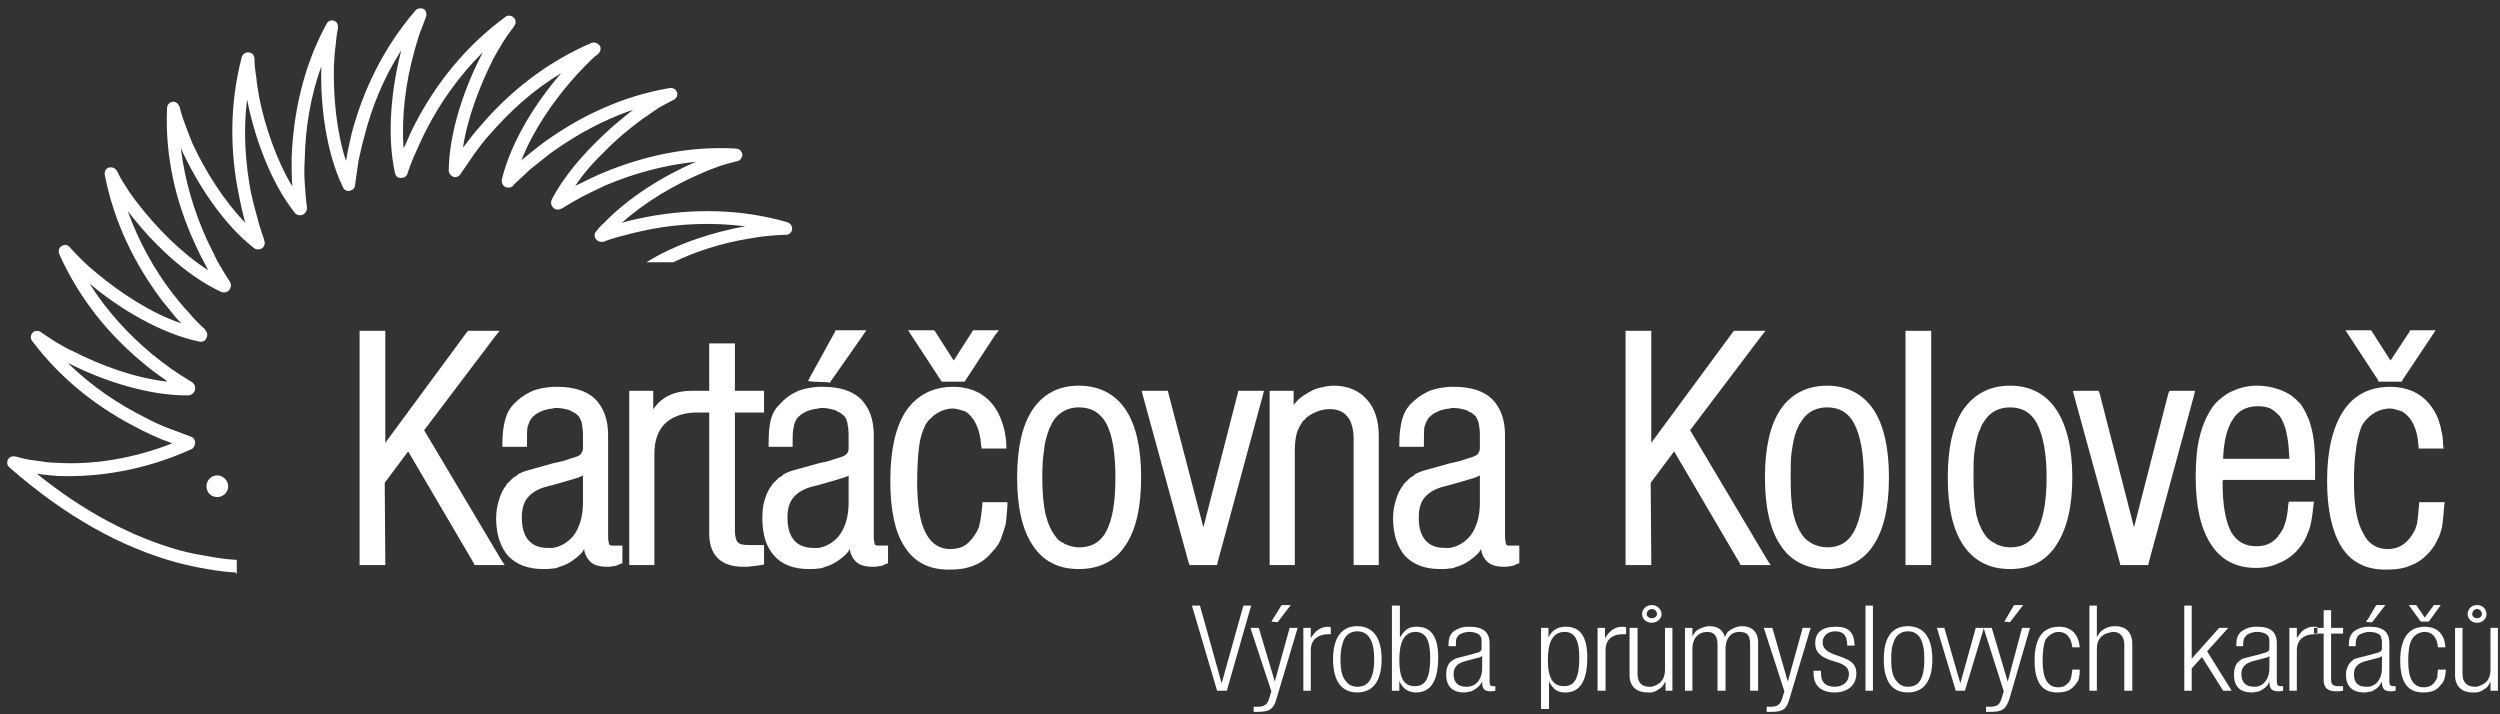<?xml version="1.0" encoding="UTF-8" standalone="no"?>
<svg
   xmlns:dc="http://purl.org/dc/elements/1.1/"
   xmlns:cc="http://creativecommons.org/ns#"
   xmlns:rdf="http://www.w3.org/1999/02/22-rdf-syntax-ns#"
   xmlns:svg="http://www.w3.org/2000/svg"
   xmlns="http://www.w3.org/2000/svg"
   viewBox="0 0 420 120"
   height="120"
   width="420"
   xml:space="preserve"
   id="svg2"
   version="1.1"><rect x="0" y="0" width="420" height="120" fill="#333333" stroke="none"/><defs
     id="defs6"><clipPath
       id="clipPath18"
       clipPathUnits="userSpaceOnUse"><path
         id="path16"
         d="M 0,90 H 315 V 0 H 0 Z" /></clipPath></defs><g
     transform="matrix(1.333,0,0,-1.333,0,120)"
     id="g10"><g
       id="g12"><g
         clip-path="url(#clipPath18)"
         id="g14"><g
           transform="translate(76.064,59.56)"
           id="g20"><path
             id="path22"
             style="fill:#ffffff;fill-opacity:1;fill-rule:nonzero;stroke:none"
             d="M 0,0 Z M 0,0 V 2.304 C -0.36,2.016 -0.648,1.656 -0.936,1.296 -1.224,1.008 -1.152,0.504 -0.864,0.216 -0.648,0 -0.288,-0.072 0,0 m 0,11.232 v 2.232 c -2.592,-2.448 -5.04,-5.256 -6.552,-8.208 -0.144,-0.432 0,-0.864 0.36,-1.08 0.288,-0.216 0.648,-0.144 0.864,0 h 0.072 C -4.464,4.68 -3.6,5.184 -2.664,5.688 -1.8,6.12 -0.936,6.552 0,6.984 V 8.712 C -0.144,8.64 -0.36,8.568 -0.504,8.496 -1.512,8.064 -2.448,7.56 -3.384,7.128 L -3.6,6.984 c 1.008,1.512 2.232,2.952 3.6,4.248 m -51.48,-29.88 v 0 c -0.072,-0.36 -0.36,-0.648 -0.792,-0.721 -4.968,-0.071 -10.728,1.801 -15.12,4.033 h -0.072 c 2.952,-2.88 6.264,-5.113 9.72,-6.84 0.936,-0.504 1.872,-0.936 2.808,-1.296 0.936,-0.36 1.944,-0.72 2.88,-1.08 0.288,-0.073 0.504,-0.287 0.576,-0.649 v -0.143 c 0,-0.288 -0.144,-0.648 -0.432,-0.792 -5.832,-2.664 -11.808,-3.6 -16.992,-3.384 -0.864,0.071 -1.728,0.144 -2.52,0.288 6.048,-4.896 12.096,-7.992 17.928,-9.648 1.296,-0.36 2.52,-0.577 3.816,-0.791 1.152,-0.217 2.304,-0.362 3.456,-0.433 v -1.8 l -0.144,0.216 c -1.224,0.071 -2.376,0.216 -3.6,0.433 -1.296,0.214 -2.592,0.504 -3.96,0.863 -6.768,1.872 -13.824,5.687 -20.952,11.952 -0.36,0.288 -0.36,0.792 -0.072,1.151 0.216,0.217 0.504,0.289 0.792,0.217 h 0.072 c 0.792,-0.217 1.584,-0.431 2.448,-0.504 0.936,-0.144 1.8,-0.289 2.808,-0.289 4.392,-0.287 9.504,0.505 14.472,2.449 -0.36,0.144 -0.72,0.288 -1.152,0.432 -1.008,0.432 -2.016,0.863 -2.952,1.367 -5.04,2.521 -9.792,6.121 -13.536,11.089 -0.288,0.36 -0.216,0.864 0.144,1.152 0.288,0.216 0.72,0.144 0.936,0 l 0.072,-0.072 c 0.576,-0.36 1.152,-0.792 1.872,-1.224 0.72,-0.432 1.44,-0.864 2.304,-1.224 3.384,-1.729 7.704,-3.312 11.736,-3.744 -0.144,0.072 -0.288,0.216 -0.36,0.288 -0.864,0.576 -1.728,1.224 -2.592,1.944 -4.392,3.6 -8.208,8.208 -10.728,13.896 -0.144,0.36 0,0.864 0.432,1.008 0.288,0.216 0.72,0.072 0.936,-0.216 0.432,-0.504 0.936,-1.008 1.512,-1.584 0.576,-0.576 1.224,-1.152 1.944,-1.728 2.952,-2.448 6.768,-4.968 10.584,-6.264 -0.072,0.072 -0.144,0.216 -0.288,0.288 -0.72,0.792 -1.368,1.656 -2.088,2.52 -3.384,4.464 -6.12,9.864 -7.272,15.912 -0.072,0.432 0.144,0.864 0.576,0.936 0.432,0.072 0.792,-0.144 0.936,-0.432 0.288,-0.576 0.648,-1.224 1.08,-1.872 0.432,-0.72 0.936,-1.44 1.512,-2.16 2.304,-3.024 5.544,-6.336 8.928,-8.496 -0.072,0.144 -0.144,0.288 -0.216,0.432 -0.504,0.936 -1.008,1.872 -1.44,2.88 -2.376,5.112 -3.816,10.944 -3.528,17.136 0,0.432 0.36,0.792 0.792,0.792 0.36,0 0.648,-0.288 0.792,-0.648 0.144,-0.648 0.36,-1.368 0.648,-2.088 0.288,-0.792 0.576,-1.584 0.936,-2.448 1.584,-3.456 3.96,-7.272 6.768,-10.152 l -0.144,0.288 c -0.288,1.08 -0.504,2.088 -0.72,3.168 -1.152,5.544 -1.224,11.592 0.36,17.568 0.144,0.36 0.576,0.648 1.008,0.504 0.36,-0.072 0.576,-0.432 0.576,-0.792 0,-0.648 0.072,-1.368 0.216,-2.232 0.072,-0.792 0.216,-1.656 0.36,-2.52 0.72,-3.672 2.16,-7.92 4.176,-11.304 v 0.288 c -0.072,1.008 -0.072,2.088 -0.072,3.24 0.216,5.616 1.44,11.52 4.392,16.92 0.216,0.432 0.648,0.576 1.08,0.36 0.288,-0.144 0.432,-0.576 0.36,-0.864 v -0.072 c -0.144,-0.648 -0.216,-1.368 -0.288,-2.16 -0.144,-0.864 -0.144,-1.728 -0.216,-2.592 -0.072,-3.744 0.288,-8.136 1.512,-11.88 l 0.072,0.216 c 0.144,1.08 0.432,2.088 0.648,3.168 1.44,5.472 4.032,10.872 8.064,15.552 0.288,0.288 0.792,0.36 1.152,0.072 0.216,-0.216 0.288,-0.648 0.144,-0.936 -0.216,-0.648 -0.504,-1.296 -0.792,-2.088 -0.216,-0.72 -0.504,-1.584 -0.72,-2.448 -1.008,-3.6 -1.584,-7.992 -1.296,-11.952 l 0.144,0.216 c 0.432,1.008 0.864,2.016 1.368,2.952 2.592,4.968 6.336,9.72 11.376,13.392 0.288,0.216 0.792,0.144 1.08,-0.216 0.216,-0.288 0.216,-0.72 -0.072,-1.008 v -0.072 c -0.432,-0.504 -0.864,-1.152 -1.296,-1.8 -0.432,-0.72 -0.864,-1.44 -1.296,-2.232 -1.656,-3.312 -3.24,-7.344 -3.816,-11.16 l 0.144,0.144 c 0.648,0.864 1.296,1.728 2.016,2.52 3.672,4.32 8.352,8.064 14.04,10.512 0.432,0.144 0.864,-0.072 1.08,-0.432 0.144,-0.36 0,-0.72 -0.216,-0.936 -0.576,-0.432 -1.08,-0.936 -1.656,-1.512 C -2.88,21.6 -3.456,20.952 -4.032,20.304 -6.48,17.496 -8.928,13.896 -10.368,10.224 l 0.144,0.144 c 0.792,0.648 1.656,1.368 2.52,2.016 2.376,1.728 4.896,3.24 7.704,4.464 L 0,15.12 C -2.448,13.968 -4.68,12.6 -6.768,11.088 -7.56,10.44 -8.424,9.792 -9.216,9.144 -9.936,8.496 -10.656,7.776 -11.376,7.128 V 7.056 C -11.592,6.84 -11.88,6.768 -12.24,6.84 c -0.432,0.144 -0.648,0.576 -0.576,1.008 1.152,4.752 4.32,9.792 7.488,13.392 -3.528,-2.088 -6.48,-4.824 -9,-7.704 -0.72,-0.792 -1.368,-1.656 -1.944,-2.448 C -16.848,10.224 -17.424,9.432 -18,8.568 -18.144,8.28 -18.432,8.136 -18.72,8.136 h -0.072 c -0.36,0.072 -0.72,0.432 -0.72,0.864 0.072,4.896 2.016,10.512 4.248,14.76 v 0.072 c -2.88,-2.88 -5.256,-6.192 -6.984,-9.576 -0.504,-0.936 -0.936,-1.944 -1.368,-2.88 -0.432,-0.936 -0.792,-1.872 -1.08,-2.736 V 8.568 c -0.144,-0.288 -0.36,-0.504 -0.648,-0.504 -0.432,-0.144 -0.864,0.144 -0.936,0.576 -1.08,4.824 -0.432,10.8 0.792,15.48 -2.232,-3.456 -3.744,-7.2 -4.68,-10.944 -0.288,-1.008 -0.504,-2.016 -0.72,-3.024 -0.144,-1.008 -0.288,-2.016 -0.432,-3.024 0,-0.288 -0.216,-0.576 -0.504,-0.648 -0.36,-0.216 -0.864,0 -1.008,0.36 -2.16,4.464 -2.88,10.44 -2.736,15.264 -1.368,-3.816 -2.016,-7.776 -2.088,-11.664 -0.072,-1.08 -0.072,-2.088 0,-3.096 0.072,-1.08 0.144,-2.088 0.288,-3.096 0,-0.288 -0.144,-0.576 -0.432,-0.792 -0.36,-0.216 -0.792,-0.144 -1.08,0.144 -3.096,3.888 -5.112,9.576 -6.048,14.328 -0.504,-4.032 -0.216,-8.064 0.504,-11.808 0.216,-1.008 0.504,-2.088 0.792,-3.096 0.216,-0.936 0.576,-1.944 0.864,-2.808 V 0.144 c 0.144,-0.288 0.072,-0.576 -0.144,-0.864 -0.288,-0.288 -0.792,-0.36 -1.152,-0.072 -3.888,3.024 -7.2,8.136 -9.216,12.6 0.504,-4.104 1.656,-7.92 3.24,-11.448 0.432,-0.936 0.936,-1.872 1.368,-2.808 0.504,-0.864 1.008,-1.728 1.584,-2.592 0.144,-0.288 0.216,-0.576 0,-0.864 v -0.072 c -0.216,-0.36 -0.648,-0.504 -1.08,-0.36 -4.536,2.088 -8.856,6.336 -11.808,10.224 1.368,-3.816 3.312,-7.344 5.688,-10.44 0.648,-0.792 1.296,-1.656 2.016,-2.376 0.648,-0.792 1.368,-1.512 2.088,-2.16 v -0.072 c 0.216,-0.216 0.288,-0.504 0.216,-0.792 l -0.072,-0.144 c -0.072,-0.36 -0.504,-0.576 -0.864,-0.504 -4.896,1.008 -10.152,4.176 -13.896,7.344 2.232,-3.528 4.968,-6.48 7.92,-8.928 0.792,-0.648 1.656,-1.296 2.448,-1.872 0.864,-0.576 1.728,-1.152 2.592,-1.656 0.216,-0.144 0.432,-0.504 0.36,-0.791 v -0.073 z M 0,0 Z M 0,8.712 V 6.984 L 0.144,7.056 C 3.672,8.568 7.56,9.648 11.664,10.08 7.632,8.352 3.168,5.616 0,2.304 V 0 c 0.936,0.36 1.944,0.648 2.88,0.864 1.008,0.288 2.088,0.504 3.096,0.72 3.816,0.72 7.848,0.864 11.88,0.36 C 13.824,1.224 9.072,-0.288 5.4,-2.592 h 3.384 c 2.952,1.44 6.336,2.448 9.36,2.952 0.864,0.144 1.656,0.288 2.52,0.36 0.792,0.072 1.512,0.144 2.16,0.144 h 0.144 c 0.36,0 0.648,0.216 0.792,0.576 0.072,0.432 -0.144,0.864 -0.576,1.008 C 17.28,4.176 11.232,4.176 5.688,3.168 4.608,2.952 3.528,2.736 2.52,2.448 L 2.304,2.376 C 5.256,5.04 9,7.2 12.384,8.64 13.176,9 13.968,9.288 14.76,9.576 c 0.72,0.216 1.44,0.432 2.088,0.576 0.36,0.072 0.576,0.36 0.648,0.72 0,0.504 -0.36,0.864 -0.792,0.864 C 10.728,12.096 5.04,10.8 0,8.712 m 0,8.136 C 2.592,18 5.4,18.864 8.352,19.368 8.784,19.44 9.216,19.152 9.288,18.72 9.36,18.36 9.144,18 8.784,17.856 8.208,17.568 7.56,17.208 6.912,16.848 6.192,16.344 5.544,15.912 4.824,15.408 3.168,14.184 1.512,12.816 0,11.232 v 2.232 c 1.224,1.152 2.52,2.232 3.744,3.168 C 2.448,16.2 1.224,15.696 0,15.12 Z" /></g><g
           transform="translate(27.392,30.111)"
           id="g24"><path
             id="path26"
             style="fill:#ffffff;fill-opacity:1;fill-rule:evenodd;stroke:none"
             d="M 0,0 C 0.72,0 1.368,-0.647 1.368,-1.367 1.368,-2.159 0.72,-2.735 0,-2.735 c -0.792,0 -1.368,0.576 -1.368,1.368 C -1.368,-0.647 -0.792,0 0,0" /></g><g
           transform="translate(299.695,42.136)"
           id="g28"><path
             id="path30"
             style="fill:#ffffff;fill-opacity:1;fill-rule:nonzero;stroke:none"
             d="m 0,0 -3.672,5.616 -0.432,0.648 h 0.792 2.233 0.216 l 0.144,-0.216 2.303,-3.6 2.377,3.6 0.072,0.216 H 4.32 6.48 7.272 L 6.841,5.616 3.097,0 3.025,-0.216 H 2.736 0.361 0.072 Z" /></g><g
           transform="translate(307.904,34)"
           id="g32"><path
             id="path34"
             style="fill:#ffffff;fill-opacity:1;fill-rule:nonzero;stroke:none"
             d="m 0,0 v -0.072 l 0.072,-0.432 h -0.504 -2.232 -0.432 v 0.359 C -3.24,2.016 -3.961,3.456 -5.184,4.176 -5.4,4.248 -5.616,4.32 -5.904,4.393 -6.12,4.464 -6.408,4.536 -6.696,4.536 c -1.08,0 -2.16,-0.504 -2.88,-1.296 -0.145,-0.144 -0.288,-0.288 -0.432,-0.504 -0.072,-0.144 -0.217,-0.288 -0.289,-0.504 -0.215,-0.576 -0.432,-1.296 -0.575,-2.16 -0.072,-0.217 -0.072,-0.36 -0.072,-0.576 -0.216,-1.152 -0.288,-2.592 -0.288,-4.248 0,-2.88 0.36,-5.04 1.152,-6.408 0.648,-1.367 1.727,-2.016 3.096,-2.016 0.648,0 1.224,0.144 1.728,0.432 0.504,0.288 0.936,0.721 1.367,1.368 0.145,0.216 0.217,0.433 0.361,0.647 0.072,0.217 0.143,0.433 0.215,0.649 0.073,0.432 0.145,0.721 0.217,1.728 l 0.072,0.72 v 0.361 h 0.432 2.304 0.504 L 0.144,-7.704 C 0.072,-8.712 0,-9.432 -0.072,-10.008 c -0.073,-0.576 -0.216,-1.008 -0.432,-1.584 -0.144,-0.288 -0.289,-0.576 -0.433,-0.864 -0.143,-0.288 -0.36,-0.576 -0.575,-0.864 -0.72,-0.864 -1.512,-1.512 -2.449,-1.871 -0.935,-0.433 -1.943,-0.577 -3.311,-0.577 -2.449,0 -4.32,0.936 -5.544,2.879 -1.153,1.873 -1.8,4.61 -1.8,8.282 v 0.071 c 0,3.815 0.72,6.696 2.016,8.712 1.295,2.015 3.312,3.095 5.904,3.095 2.952,0 4.967,-1.439 6.048,-3.958 0.144,-0.504 0.36,-1.008 0.431,-1.584 C -0.072,1.225 0,0.576 0,0" /></g><g
           transform="translate(284.359,18.448)"
           id="g36"><path
             id="path38"
             style="fill:#ffffff;fill-opacity:1;fill-rule:nonzero;stroke:none"
             d="m 0,0 h -0.071 c -2.449,0 -4.392,1.008 -5.616,2.952 -1.296,1.944 -1.944,4.752 -1.944,8.424 0,2.088 0.144,3.744 0.504,5.184 0.359,1.44 0.863,2.591 1.584,3.671 0.504,0.721 1.224,1.297 2.016,1.801 0.144,0.072 0.288,0.144 0.431,0.215 0.937,0.433 2.016,0.721 3.096,0.721 L 0,20.376 C -1.295,20.304 -2.303,19.8 -2.951,18.72 -3.672,17.64 -4.104,15.983 -4.176,13.752 H 0 v -2.664 h -4.176 l -0.072,-0.216 c 0,-2.881 0.361,-4.969 1.08,-6.336 C -2.447,3.312 -1.439,2.735 0,2.735 Z m 0,22.968 h 0.145 c 1.439,0 2.952,-0.432 4.032,-1.08 0.288,-0.145 0.431,-0.36 0.647,-0.504 0.217,-0.145 0.361,-0.288 0.504,-0.504 H 5.4 c 0.432,-0.504 0.792,-1.152 1.08,-1.872 0.217,-0.361 0.289,-0.792 0.432,-1.224 0.36,-1.297 0.504,-2.808 0.504,-4.608 V 11.52 11.088 H 6.984 0 v 2.664 h 4.177 c -0.073,0.864 -0.073,1.44 -0.144,1.944 -0.072,0.576 -0.144,1.008 -0.289,1.584 v 0.072 C 3.601,17.784 3.457,18.288 3.24,18.647 3.168,18.792 3.168,18.864 3.097,18.936 3.024,19.008 2.953,19.079 2.953,19.151 2.664,19.44 2.377,19.728 2.017,19.944 1.945,20.016 1.873,20.016 1.801,20.088 1.297,20.304 0.793,20.376 0.217,20.376 H 0 Z M 4.465,8.352 H 6.769 7.272 L 7.201,7.848 C 7.057,6.407 6.912,5.399 6.553,4.536 6.265,3.672 5.832,2.952 5.185,2.231 4.465,1.44 3.673,0.936 2.809,0.575 2.017,0.216 1.08,0 0,0 v 2.735 h 0.072 c 0.793,0 1.584,0.217 2.16,0.721 0.073,0.072 0.217,0.144 0.289,0.287 0.143,0.072 0.215,0.217 0.288,0.361 0.359,0.432 0.648,0.864 0.792,1.44 0.215,0.576 0.36,1.367 0.432,2.447 l 0.071,0.361 z" /></g><g
           transform="translate(267.152,19.168)"
           id="g40"><path
             id="path42"
             style="fill:#ffffff;fill-opacity:1;fill-rule:nonzero;stroke:none"
             d="M 0,0 -5.76,21.023 -5.904,21.6 h 0.576 2.376 0.288 L -2.521,21.24 1.8,4.393 6.119,21.24 6.264,21.6 H 6.552 8.928 9.504 L 9.359,21.023 3.672,0 3.6,-0.359 H 3.24 0.432 0.072 Z" /></g><g
           transform="translate(245.481,29.824)"
           id="g44"><path
             id="path46"
             style="fill:#ffffff;fill-opacity:1;fill-rule:nonzero;stroke:none"
             d="m 0,0 v 0 0.072 c 0,3.672 0.647,6.552 1.943,8.496 1.369,1.944 3.313,3.024 5.905,3.024 V 8.855 C 6.552,8.855 5.472,8.352 4.752,7.344 4.607,7.128 4.463,6.912 4.319,6.695 4.176,6.408 4.104,6.191 4.031,5.904 H 3.959 C 3.672,5.111 3.527,4.32 3.383,3.384 3.24,2.52 3.24,1.439 3.24,0 c 0,-1.872 0.143,-3.456 0.36,-4.68 0.288,-1.152 0.719,-2.088 1.296,-2.808 0.288,-0.36 0.647,-0.576 1.08,-0.792 0.071,-0.072 0.143,-0.144 0.215,-0.144 0.504,-0.217 1.08,-0.36 1.657,-0.36 v -2.736 c -2.592,0 -4.536,1.008 -5.905,3.024 C 0.647,-6.553 0,-3.744 0,0 m 7.848,11.592 v 0 c 2.591,0 4.535,-1.08 5.832,-3.024 1.296,-1.944 2.015,-4.824 2.015,-8.496 V 0 c 0,-3.744 -0.719,-6.553 -2.015,-8.496 -1.297,-2.016 -3.241,-3.024 -5.832,-3.024 v 2.736 H 7.92 c 1.512,0 2.592,0.647 3.311,2.016 0.792,1.512 1.224,3.744 1.224,6.768 0,3.096 -0.432,5.328 -1.224,6.84 -0.719,1.368 -1.872,2.015 -3.383,2.015 z" /></g><g
           transform="translate(242.889,18.809)"
           id="g48"><path
             id="path50"
             style="fill:#ffffff;fill-opacity:1;fill-rule:nonzero;stroke:none"
             d="M 0,0 H -2.305 -2.736 V 0.432 29.087 29.52 H -2.305 0 0.504 V 29.087 0.432 0 Z" /></g><g
           transform="translate(222.44,29.824)"
           id="g52"><path
             id="path54"
             style="fill:#ffffff;fill-opacity:1;fill-rule:nonzero;stroke:none"
             d="m 0,0 v 0 0.072 c 0,3.672 0.648,6.552 1.944,8.496 1.296,1.944 3.312,3.024 5.905,3.024 V 8.855 C 6.553,8.855 5.473,8.352 4.752,7.344 4.608,7.128 4.465,6.912 4.32,6.695 4.177,6.408 4.104,6.191 3.961,5.904 3.672,5.111 3.528,4.32 3.385,3.384 3.24,2.52 3.24,1.439 3.24,0 c 0,-1.872 0.073,-3.456 0.361,-4.68 0.288,-1.152 0.719,-2.088 1.295,-2.808 0.289,-0.36 0.649,-0.576 1.008,-0.792 0.145,-0.072 0.217,-0.144 0.288,-0.144 0.504,-0.217 1.08,-0.36 1.657,-0.36 v -2.736 c -2.593,0 -4.609,1.008 -5.905,3.024 C 0.648,-6.553 0,-3.744 0,0 m 7.849,11.592 v 0 c 2.52,0 4.536,-1.08 5.832,-3.024 1.296,-1.944 1.944,-4.824 1.944,-8.496 V 0 c 0,-3.744 -0.648,-6.553 -1.944,-8.496 -1.296,-2.016 -3.312,-3.024 -5.832,-3.024 v 2.736 H 7.92 c 1.44,0 2.593,0.647 3.312,2.016 0.792,1.512 1.225,3.744 1.225,6.768 0,3.096 -0.433,5.328 -1.225,6.84 C 10.513,8.208 9.36,8.855 7.849,8.855 Z" /></g><g
           transform="translate(207.68,18.809)"
           id="g56"><path
             id="path58"
             style="fill:#ffffff;fill-opacity:1;fill-rule:nonzero;stroke:none"
             d="M 0,0 H -2.375 -2.808 V 0.432 29.087 29.52 H -2.375 0 0.432 v -0.433 -13.68 l 10.297,13.968 0.143,0.145 h 0.216 2.881 0.863 L 14.256,28.799 5.328,16.991 15.049,0.647 15.48,0 H 14.688 11.952 11.664 L 11.592,0.215 3.313,14.327 0.36,10.367 0.432,0.432 V 0 Z" /></g><g
           transform="translate(182.695,18.376)"
           id="g60"><path
             id="path62"
             style="fill:#ffffff;fill-opacity:1;fill-rule:nonzero;stroke:none"
             d="m 0,0 c -0.359,-0.071 -0.791,-0.071 -1.223,-0.071 -1.873,0 -3.384,0.575 -4.392,1.655 -0.936,1.08 -1.512,2.664 -1.512,4.752 0,0.864 0.144,1.584 0.359,2.304 0.217,0.72 0.504,1.368 0.936,1.873 v 0.071 c 0.217,0.216 0.433,0.433 0.648,0.647 0.217,0.217 0.432,0.361 0.721,0.504 v 0.073 c 0.359,0.216 0.648,0.36 1.367,0.576 0.576,0.144 1.512,0.431 3.096,0.864 L 0,10.513 -0.575,10.368 C -1.799,10.08 -2.592,9.576 -3.096,9 -3.672,8.353 -3.887,7.487 -3.887,6.408 -3.887,5.112 -3.6,4.176 -3.023,3.528 -2.447,2.88 -1.655,2.592 -0.575,2.592 H 0 Z m -3.168,17.856 c -0.071,-0.503 -0.071,-1.152 -0.071,-2.087 v -0.433 h -0.504 -2.089 -0.504 v 0.433 c 0,1.294 0.145,2.231 0.361,3.023 0.215,0.792 0.576,1.439 1.152,2.016 0.576,0.576 1.151,1.007 1.872,1.368 0.144,0.072 0.288,0.143 0.431,0.216 0.792,0.289 1.584,0.432 2.52,0.504 L 0,20.16 C -0.791,20.088 -1.439,19.872 -2.016,19.513 -2.159,19.44 -2.231,19.368 -2.375,19.224 -2.447,19.151 -2.592,19.08 -2.663,18.937 -2.879,18.647 -3.023,18.288 -3.168,17.856 M 0,22.896 h 0.505 0.071 c 2.088,0 3.672,-0.504 4.752,-1.512 1.08,-1.08 1.656,-2.592 1.656,-4.535 V 4.104 C 6.984,3.601 7.057,3.24 7.129,3.024 7.201,2.88 7.416,2.88 7.705,2.88 H 8.353 8.785 V 2.448 0.937 0.647 L 8.496,0.576 C 8.137,0.36 7.849,0.288 7.561,0.288 7.345,0.216 7.129,0.216 6.912,0.216 5.832,0.216 5.041,0.433 4.537,1.08 4.248,1.44 4.033,1.872 3.961,2.448 3.889,2.304 3.816,2.231 3.744,2.088 3.385,1.656 3.025,1.368 2.521,1.008 2.017,0.647 1.44,0.36 0.865,0.216 0.576,0.072 0.289,0 0,0 v 2.592 c 1.009,0.143 1.945,0.72 2.593,1.512 0.792,1.008 1.223,2.448 1.223,4.176 v 3.455 c 0,0 -0.072,-0.071 -0.143,-0.071 C 3.457,11.521 3.168,11.448 2.736,11.304 L 0,10.513 v 2.735 l 0.648,0.144 0.865,0.216 c 0.288,0.073 0.576,0.216 0.864,0.288 0.504,0.144 0.936,0.289 1.152,0.503 0.144,0.217 0.287,0.433 0.287,0.721 v 1.656 c 0,0.648 -0.072,1.153 -0.143,1.512 -0.072,0.359 -0.216,0.576 -0.36,0.863 -0.216,0.217 -0.504,0.505 -0.936,0.649 -0.072,0.072 -0.145,0.072 -0.217,0.144 -0.504,0.144 -1.08,0.287 -1.655,0.287 -0.216,0 -0.36,0 -0.505,-0.071 z" /></g><g
           transform="translate(162.752,18.809)"
           id="g64"><path
             id="path66"
             style="fill:#ffffff;fill-opacity:1;fill-rule:nonzero;stroke:none"
             d="m 0,0 h -2.304 -0.432 v 0.432 21.095 0.432 h 0.432 2.159 0.433 v -0.432 -1.368 c 0.071,0.144 0.144,0.216 0.216,0.288 0.36,0.432 0.792,0.792 1.296,1.08 0.576,0.36 1.08,0.649 1.656,0.792 0.648,0.144 1.224,0.288 1.872,0.288 1.8,0 3.24,-0.648 4.176,-1.728 1.008,-1.08 1.512,-2.664 1.512,-4.608 V 0.432 0 H 10.584 8.28 7.848 v 0.432 15.48 c 0,1.223 -0.287,2.232 -0.791,2.807 -0.504,0.648 -1.297,0.936 -2.233,0.936 -0.935,0 -1.944,-0.36 -2.736,-0.936 C 1.943,18.647 1.8,18.504 1.729,18.359 1.584,18.287 1.439,18.144 1.368,18 1.08,17.567 0.792,17.063 0.648,16.487 0.504,15.912 0.432,15.191 0.432,14.327 V 0.432 0 Z" /></g><g
           transform="translate(149.792,19.168)"
           id="g68"><path
             id="path70"
             style="fill:#ffffff;fill-opacity:1;fill-rule:nonzero;stroke:none"
             d="M 0,0 -5.76,21.023 -5.904,21.6 h 0.576 2.376 0.36 L -2.52,21.24 1.872,4.393 6.192,21.24 6.264,21.6 h 0.36 2.305 0.575 L 9.36,21.023 3.672,0 3.6,-0.359 H 3.24 0.432 0.144 Z" /></g><g
           transform="translate(128.192,29.824)"
           id="g72"><path
             id="path74"
             style="fill:#ffffff;fill-opacity:1;fill-rule:nonzero;stroke:none"
             d="m 0,0 v 0 0.072 c 0,3.672 0.648,6.552 1.944,8.496 1.296,1.944 3.24,3.024 5.832,3.024 V 8.855 C 6.48,8.855 5.472,8.352 4.68,7.344 4.536,7.128 4.392,6.912 4.32,6.695 4.176,6.408 4.032,6.191 3.96,5.904 3.672,5.111 3.456,4.32 3.384,3.384 3.24,2.52 3.168,1.439 3.168,0 c 0,-1.872 0.144,-3.456 0.432,-4.68 0.288,-1.152 0.72,-2.088 1.296,-2.808 0.216,-0.36 0.576,-0.576 1.008,-0.792 0.072,-0.072 0.144,-0.144 0.288,-0.144 0.504,-0.217 1.008,-0.36 1.584,-0.36 v -2.736 c -2.592,0 -4.536,1.008 -5.832,3.024 C 0.648,-6.553 0,-3.744 0,0 m 7.776,11.592 v 0 c 2.592,0 4.608,-1.08 5.904,-3.024 1.296,-1.944 1.944,-4.824 1.944,-8.496 V 0 c 0,-3.744 -0.648,-6.553 -1.944,-8.496 -1.296,-2.016 -3.312,-3.024 -5.904,-3.024 v 2.736 h 0.072 c 1.512,0 2.664,0.647 3.384,2.016 0.792,1.512 1.152,3.744 1.152,6.768 0,3.096 -0.36,5.328 -1.152,6.84 C 10.44,8.208 9.36,8.855 7.776,8.855 Z" /></g><g
           transform="translate(118.544,42.136)"
           id="g76"><path
             id="path78"
             style="fill:#ffffff;fill-opacity:1;fill-rule:nonzero;stroke:none"
             d="m 0,0 -3.672,5.616 -0.432,0.648 h 0.792 2.232 0.288 l 0.144,-0.216 2.304,-3.6 2.304,3.6 0.144,0.216 H 4.32 6.48 7.344 L 6.84,5.616 3.168,0 3.024,-0.216 H 2.808 0.36 0.144 Z" /></g><g
           transform="translate(126.824,34)"
           id="g80"><path
             id="path82"
             style="fill:#ffffff;fill-opacity:1;fill-rule:nonzero;stroke:none"
             d="m 0,0 v -0.072 -0.432 h -0.432 -2.232 -0.432 l -0.072,0.359 C -3.312,2.016 -4.032,3.456 -5.184,4.176 -5.4,4.248 -5.688,4.32 -5.904,4.393 -6.192,4.464 -6.48,4.536 -6.768,4.536 -7.776,4.536 -8.856,4.032 -9.576,3.24 -9.792,3.096 -9.864,2.952 -10.008,2.736 -10.152,2.592 -10.224,2.448 -10.296,2.232 -10.584,1.656 -10.8,0.936 -10.944,0.072 c 0,-0.217 -0.072,-0.36 -0.072,-0.576 -0.144,-1.152 -0.216,-2.592 -0.216,-4.248 0,-2.88 0.36,-5.04 1.08,-6.408 0.72,-1.367 1.728,-2.016 3.096,-2.016 0.72,0 1.296,0.144 1.8,0.432 0.432,0.288 0.864,0.721 1.296,1.368 0.144,0.216 0.288,0.433 0.36,0.647 0.144,0.217 0.216,0.433 0.216,0.649 0.144,0.432 0.144,0.721 0.288,1.728 l 0.072,0.72 v 0.361 h 0.432 2.304 0.432 V -7.704 C 0.072,-8.712 0,-9.432 -0.072,-10.008 c -0.144,-0.576 -0.288,-1.008 -0.504,-1.584 -0.072,-0.288 -0.216,-0.576 -0.36,-0.864 -0.216,-0.288 -0.36,-0.576 -0.648,-0.864 -0.72,-0.864 -1.44,-1.512 -2.376,-1.871 -0.936,-0.433 -2.016,-0.577 -3.312,-0.577 -2.448,0 -4.32,0.936 -5.544,2.879 -1.224,1.873 -1.8,4.61 -1.8,8.282 v 0.071 c 0,3.815 0.648,6.696 1.944,8.712 1.368,2.015 3.384,3.095 5.976,3.095 2.88,0 4.968,-1.439 5.976,-3.958 C -0.504,2.809 -0.36,2.305 -0.216,1.729 -0.144,1.225 0,0.576 0,0" /></g><g
           transform="translate(104.36,41.848)"
           id="g84"><path
             id="path86"
             style="fill:#ffffff;fill-opacity:1;fill-rule:nonzero;stroke:none"
             d="M 0,0 -1.872,0.072 -2.52,0.145 -2.232,0.721 0.864,6.336 0.936,6.552 H 1.224 4.032 4.824 L 4.392,5.904 0.36,0.145 0.216,-0.072 Z" /></g><g
           transform="translate(103.136,18.376)"
           id="g88"><path
             id="path90"
             style="fill:#ffffff;fill-opacity:1;fill-rule:nonzero;stroke:none"
             d="m 0,0 c -0.36,-0.071 -0.792,-0.071 -1.224,-0.071 -1.872,0 -3.384,0.575 -4.32,1.655 -1.008,1.08 -1.512,2.664 -1.512,4.752 0,0.864 0.072,1.584 0.288,2.304 0.216,0.72 0.504,1.368 0.936,1.873 v 0.071 c 0.216,0.216 0.432,0.433 0.648,0.647 0.216,0.217 0.432,0.361 0.72,0.504 v 0.073 c 0.36,0.216 0.648,0.36 1.368,0.576 0.576,0.144 1.512,0.431 3.096,0.864 L 0,10.513 -0.576,10.368 C -1.8,10.08 -2.592,9.576 -3.096,9 -3.672,8.353 -3.888,7.487 -3.888,6.408 -3.888,5.112 -3.6,4.176 -3.024,3.528 -2.448,2.88 -1.656,2.592 -0.576,2.592 H 0 Z M -3.096,17.856 C -3.24,17.353 -3.24,16.704 -3.24,15.769 v -0.433 h -0.504 -2.088 -0.432 v 0.433 c 0,1.294 0.072,2.231 0.288,3.023 0.216,0.792 0.576,1.439 1.224,2.016 0.504,0.576 1.08,1.007 1.8,1.368 0.144,0.072 0.288,0.143 0.432,0.216 0.792,0.289 1.584,0.432 2.52,0.504 L 0,20.16 C -0.792,20.088 -1.44,19.872 -2.016,19.513 -2.16,19.44 -2.232,19.368 -2.376,19.224 -2.448,19.151 -2.592,19.08 -2.664,18.937 -2.88,18.647 -3.024,18.288 -3.096,17.856 M 0,22.896 h 0.504 0.072 c 2.088,0 3.672,-0.504 4.752,-1.512 1.08,-1.08 1.656,-2.592 1.656,-4.535 V 4.104 C 6.984,3.601 7.056,3.24 7.128,3.024 7.272,2.88 7.416,2.88 7.704,2.88 H 8.352 8.784 V 2.448 0.937 0.647 L 8.496,0.576 C 8.136,0.36 7.848,0.288 7.632,0.288 7.344,0.216 7.128,0.216 6.912,0.216 5.832,0.216 5.04,0.433 4.536,1.08 4.248,1.44 4.032,1.872 3.96,2.448 3.888,2.304 3.816,2.231 3.744,2.088 3.384,1.656 3.024,1.368 2.52,1.008 2.016,0.647 1.44,0.36 0.864,0.216 0.576,0.072 0.288,0 0,0 v 2.592 c 1.008,0.143 1.944,0.72 2.592,1.512 0.792,1.008 1.224,2.448 1.224,4.176 v 3.455 L 3.744,11.664 C 3.456,11.521 3.168,11.448 2.736,11.304 L 0,10.513 v 2.735 l 0.648,0.144 H 0.72 c 0.216,0.072 0.504,0.144 0.792,0.216 0.288,0.073 0.576,0.216 0.864,0.288 0.576,0.144 0.936,0.289 1.152,0.503 0.216,0.217 0.288,0.433 0.288,0.721 v 1.656 c 0,0.648 -0.072,1.153 -0.144,1.512 -0.072,0.359 -0.144,0.576 -0.36,0.863 -0.216,0.217 -0.504,0.505 -0.936,0.649 -0.072,0.072 -0.144,0.072 -0.216,0.144 -0.504,0.144 -1.08,0.287 -1.656,0.287 -0.144,0 -0.36,0 -0.504,-0.071 z" /></g><path
           id="path92"
           style="fill:#ffffff;fill-opacity:1;fill-rule:nonzero;stroke:none"
           d="M 87.8,39.904 H 87.368 V 38.896 H 87.8 Z" /><g
           transform="translate(82.04,18.809)"
           id="g94"><path
             id="path96"
             style="fill:#ffffff;fill-opacity:1;fill-rule:nonzero;stroke:none"
             d="m 0,0 h -2.304 -0.432 v 0.432 21.095 0.432 h 0.432 2.16 0.432 v -0.432 -1.872 l 0.072,0.073 c 1.08,1.584 2.808,2.231 4.752,2.231 h 1.512 0.72 v 5.473 0.504 h 0.432 2.376 0.432 v -0.504 -5.473 h 3.24 0.432 v -0.432 -1.872 -0.431 h -0.432 -3.24 V 4.319 c 0,-0.719 0.144,-1.223 0.36,-1.44 0.216,-0.287 0.72,-0.359 1.512,-0.359 h 1.368 0.432 V 2.088 0.432 0.071 L 13.896,0 c -0.504,-0.072 -0.864,-0.145 -1.224,-0.145 -0.288,-0.072 -0.648,-0.072 -1.008,-0.072 -1.44,0 -2.52,0.361 -3.24,1.08 -0.72,0.721 -1.08,1.729 -1.08,3.168 V 19.224 H 5.472 C 3.888,19.151 2.592,18.647 1.728,17.783 0.864,16.92 0.432,15.623 0.432,14.039 V 0.432 0 Z" /></g><g
           transform="translate(69.656,18.376)"
           id="g98"><path
             id="path100"
             style="fill:#ffffff;fill-opacity:1;fill-rule:nonzero;stroke:none"
             d="m 0,0 c -0.36,-0.071 -0.792,-0.071 -1.224,-0.071 -1.872,0 -3.384,0.575 -4.392,1.655 -0.936,1.08 -1.512,2.664 -1.512,4.752 0,0.864 0.144,1.584 0.36,2.304 0.216,0.72 0.504,1.368 0.936,1.873 v 0.071 c 0.216,0.216 0.432,0.433 0.648,0.647 0.216,0.217 0.432,0.361 0.72,0.504 v 0.073 c 0.36,0.216 0.648,0.36 1.368,0.576 0.576,0.144 1.512,0.431 3.096,0.864 V 10.513 L -0.576,10.368 C -1.8,10.08 -2.592,9.576 -3.096,9 -3.672,8.353 -3.888,7.487 -3.888,6.408 -3.888,5.112 -3.6,4.176 -3.024,3.528 -2.448,2.88 -1.656,2.592 -0.576,2.592 H 0 Z M -3.168,17.856 C -3.24,17.353 -3.24,16.704 -3.24,15.769 v -0.433 h -0.504 -2.088 -0.504 v 0.433 c 0,1.294 0.144,2.231 0.36,3.023 0.216,0.792 0.576,1.439 1.152,2.016 0.576,0.576 1.152,1.007 1.872,1.368 0.144,0.072 0.288,0.143 0.432,0.216 0.792,0.289 1.584,0.432 2.52,0.504 V 20.16 C -0.792,20.088 -1.44,19.872 -2.016,19.513 -2.16,19.44 -2.232,19.368 -2.376,19.224 -2.448,19.151 -2.592,19.08 -2.664,18.937 -2.88,18.647 -3.024,18.288 -3.168,17.856 M 0,22.896 h 0.504 0.072 c 2.088,0 3.672,-0.504 4.752,-1.512 1.08,-1.08 1.656,-2.592 1.656,-4.535 V 4.104 C 6.984,3.601 7.056,3.24 7.128,3.024 7.2,2.88 7.416,2.88 7.704,2.88 H 8.352 8.784 V 2.448 0.937 0.647 L 8.496,0.576 C 8.136,0.36 7.848,0.288 7.56,0.288 7.344,0.216 7.128,0.216 6.912,0.216 5.832,0.216 5.04,0.433 4.536,1.08 4.248,1.44 4.032,1.872 3.96,2.448 3.888,2.304 3.816,2.231 3.744,2.088 3.384,1.656 3.024,1.368 2.52,1.008 2.016,0.647 1.44,0.36 0.864,0.216 0.576,0.072 0.288,0 0,0 v 2.592 c 1.008,0.143 1.944,0.72 2.592,1.512 0.792,1.008 1.224,2.448 1.224,4.176 v 3.455 c 0,0 -0.072,-0.071 -0.144,-0.071 C 3.456,11.521 3.168,11.448 2.736,11.304 L 0,10.513 v 2.735 l 0.648,0.144 c 0.288,0.072 0.576,0.144 0.864,0.216 0.288,0.073 0.576,0.216 0.864,0.288 0.576,0.144 0.936,0.289 1.152,0.503 0.144,0.217 0.288,0.433 0.288,0.721 v 1.656 c 0,0.648 -0.072,1.153 -0.144,1.512 -0.072,0.359 -0.216,0.576 -0.36,0.863 -0.216,0.217 -0.504,0.505 -0.936,0.649 -0.072,0.072 -0.144,0.072 -0.216,0.144 -0.504,0.144 -1.08,0.287 -1.656,0.287 -0.216,0 -0.36,0 -0.504,-0.071 z" /></g><g
           transform="translate(48.128,18.809)"
           id="g102"><path
             id="path104"
             style="fill:#ffffff;fill-opacity:1;fill-rule:nonzero;stroke:none"
             d="M 0,0 H -2.376 -2.808 V 0.432 29.087 29.52 H -2.376 0 0.432 v -0.433 -13.68 l 10.296,13.968 0.144,0.145 h 0.216 2.88 0.864 L 14.256,28.799 5.328,16.991 15.048,0.647 15.48,0 H 14.688 11.952 11.664 L 11.592,0.215 3.312,14.327 0.36,10.367 0.432,0.432 V 0 Z" /></g><g
           transform="translate(157.64,10.889)"
           id="g106"><path
             id="path108"
             style="fill:#ffffff;fill-opacity:1;fill-rule:nonzero;stroke:none"
             d="m 0,0 v -0.145 z m -7.416,2.807 3.168,-10.728 h 1.224 L 0,2.663 V 2.807 H -0.936 L -3.672,-6.984 -6.408,2.807 Z M 6.624,-7.921 H 7.56 v 5.112 c 0,1.296 0.864,2.016 2.304,2.016 h 0.217 V 0.071 C 9.936,0.144 9.792,0.144 9.719,0.144 9,0.144 8.352,-0.217 7.92,-0.793 7.776,-0.937 7.704,-1.08 7.56,-1.297 V 0 H 6.624 Z M 2.592,0.791 3.383,0.719 5.04,2.879 H 3.887 Z M 0,-0.145 V 0 H 1.008 L 3.024,-6.769 4.896,0 H 5.904 L 3.24,-8.929 C 2.879,-10.225 2.375,-10.584 0.864,-10.584 H 0.36 v 0.647 h 0.504 c 0.864,0 1.224,0.289 1.439,1.008 l 0.289,0.937 z m 13.392,0.36 v -0.648 c -0.792,0 -1.44,-0.432 -1.727,-1.223 -0.217,-0.649 -0.362,-1.225 -0.362,-2.305 0,-1.439 0.217,-2.304 0.793,-2.88 0.287,-0.36 0.791,-0.575 1.296,-0.575 v -0.721 c -1.944,0 -3.024,1.44 -3.024,4.176 0,2.736 1.08,4.176 3.024,4.176 M 0,2.663 0.072,2.807 H 0 Z m 13.392,-10.8 v 0.721 h 0.071 c 1.37,0 2.088,1.079 2.088,3.455 0,2.377 -0.718,3.528 -2.159,3.528 v 0.648 c 2.016,0 3.096,-1.44 3.096,-4.176 0,-2.736 -1.08,-4.176 -3.096,-4.176 m 7.273,8.281 v -0.649 c -1.297,-0.071 -1.946,-1.224 -1.946,-3.528 0,-2.304 0.576,-3.312 1.946,-3.312 v -0.792 c -0.937,0.073 -1.513,0.504 -1.946,1.44 V -7.921 H 17.784 V 2.807 h 1.008 v -4.032 c 0.576,0.936 1.007,1.296 1.873,1.369 m 0,-8.281 v 0.792 c 1.367,0 1.943,1.008 1.943,3.601 0,2.231 -0.576,3.239 -1.872,3.239 h -0.071 v 0.649 h 0.287 c 1.8,0 2.664,-1.296 2.664,-3.888 0,-2.953 -0.936,-4.393 -2.808,-4.393 z m 6.695,4.68 v -0.647 l -0.288,-0.073 c -1.08,-0.288 -1.512,-0.792 -1.512,-1.655 0,-1.08 0.575,-1.584 1.584,-1.584 h 0.216 v -0.648 c -0.145,-0.073 -0.288,-0.073 -0.504,-0.073 -1.439,0 -2.232,0.792 -2.232,2.233 0,0.647 0.144,1.151 0.431,1.511 0.145,0.145 0.362,0.289 0.576,0.432 0.217,0.145 0.361,0.145 1.729,0.504 m 0,3.601 v -0.649 c -0.504,-0.071 -1.008,-0.216 -1.225,-0.504 -0.287,-0.288 -0.287,-0.575 -0.287,-1.296 h -0.936 c 0,0.936 0.143,1.368 0.576,1.8 0.432,0.36 1.08,0.649 1.872,0.649 m 0,-8.208 v 0.648 c 1.08,0.071 1.8,1.008 1.8,2.303 v 1.584 c -0.288,-0.215 -0.361,-0.215 -0.72,-0.287 l -1.08,-0.288 v 0.647 l 0.288,0.072 c 0.288,0.072 0.504,0.145 0.72,0.217 0.504,0.071 0.72,0.287 0.72,0.575 v 0.648 c 0,0.505 0,0.72 -0.216,1.008 -0.288,0.289 -0.791,0.432 -1.296,0.432 H 27.36 v 0.649 h 0.216 c 1.656,0 2.52,-0.649 2.52,-2.089 v -4.752 c 0,-0.504 0.072,-0.648 0.432,-0.648 h 0.288 v -0.576 c -0.288,-0.071 -0.433,-0.071 -0.576,-0.071 -0.792,0 -1.08,0.287 -1.08,1.151 v 0.072 C 28.872,-7.272 28.656,-7.488 28.295,-7.705 28.008,-7.921 27.719,-8.064 27.36,-8.064 m 12.096,8.208 v -0.649 c -1.368,-0.071 -2.016,-1.224 -2.016,-3.528 0,-2.304 0.648,-3.312 2.016,-3.312 v -0.792 c -0.864,0.073 -1.296,0.36 -1.872,1.368 v -3.456 H 36.576 V 0 h 0.936 v -1.225 c 0.072,0.216 0.216,0.36 0.287,0.504 0.361,0.504 0.937,0.792 1.657,0.865 m 4.248,-8.065 h 1.007 v 5.112 c 0,1.296 0.793,2.016 2.233,2.016 h 0.359 V 0.071 C 47.088,0.144 46.872,0.144 46.799,0.144 46.081,0.144 45.432,-0.217 45,-0.793 44.856,-0.937 44.784,-1.08 44.639,-1.297 V 0 h -0.935 z m -4.248,-0.216 v 0.792 c 1.368,0 1.944,1.008 1.944,3.601 0,2.231 -0.576,3.239 -1.872,3.239 h -0.072 v 0.649 h 0.288 c 1.799,0 2.664,-1.296 2.664,-3.888 0,-2.953 -0.937,-4.393 -2.736,-4.393 z m 11.087,0.721 v -0.721 h -0.576 c -1.367,0 -2.231,0.792 -2.231,2.16 V 0 h 1.008 v -5.832 c 0,-1.009 0.505,-1.584 1.44,-1.584 z m 0,10.295 V 2.375 c -0.359,0 -0.647,-0.287 -0.647,-0.647 0,-0.289 0.288,-0.505 0.647,-0.505 V 0.647 c -0.719,0 -1.223,0.504 -1.223,1.081 0,0.647 0.504,1.151 1.223,1.151 m 26.928,-10.8 h 0.937 V 2.807 H 77.471 Z M 70.92,-5.4 c 0,-0.793 0.072,-1.225 0.288,-1.584 0.144,-0.288 0.36,-0.504 0.648,-0.721 0.432,-0.287 1.008,-0.432 1.728,-0.432 1.656,0 2.736,0.936 2.736,2.376 0,1.08 -0.504,1.584 -1.872,2.088 l -1.008,0.36 c -1.008,0.432 -1.368,0.792 -1.368,1.512 0,0.792 0.647,1.368 1.584,1.368 1.08,0 1.512,-0.576 1.512,-1.799 h 0.936 c -0.072,1.007 -0.217,1.439 -0.648,1.871 C 75.024,0 74.52,0.144 73.728,0.144 c -1.728,0 -2.593,-0.72 -2.593,-2.089 0,-1.008 0.504,-1.584 1.801,-2.088 l 1.152,-0.36 c 0.936,-0.36 1.295,-0.72 1.295,-1.439 0,-0.937 -0.718,-1.584 -1.799,-1.584 -0.503,0 -1.08,0.144 -1.369,0.504 -0.287,0.359 -0.359,0.719 -0.359,1.512 z M 64.656,0 67.249,-7.992 66.959,-8.929 C 66.744,-9.648 66.383,-9.937 65.52,-9.937 h -0.504 v -0.647 h 0.576 c 1.512,0 1.944,0.359 2.304,1.655 L 70.56,0 H 69.551 L 67.68,-6.769 65.736,0 Z m -9.937,-7.921 h 0.937 v 5.328 c 0,1.296 0.792,2.088 1.872,2.088 0.864,0 1.296,-0.504 1.296,-1.584 v -5.832 h 1.009 v 5.328 c 0,1.224 0.647,2.088 1.727,2.088 1.008,0 1.368,-0.432 1.368,-1.512 v -5.904 h 1.008 v 6.12 c 0,1.296 -0.792,2.016 -2.016,2.016 -0.576,0 -1.08,-0.215 -1.512,-0.504 -0.361,-0.216 -0.432,-0.359 -0.648,-0.863 -0.289,0.935 -0.936,1.367 -1.944,1.367 -0.433,0 -0.792,-0.144 -1.151,-0.287 C 56.16,-0.289 55.944,-0.505 55.656,-1.08 V 0 h -0.937 z m -4.176,8.568 v 0.576 c 0.361,0 0.649,0.216 0.649,0.505 0,0.36 -0.288,0.647 -0.649,0.647 v 0.504 c 0.649,0 1.225,-0.504 1.225,-1.151 0,-0.577 -0.576,-1.081 -1.225,-1.081 m 0,-8.784 v 0.721 c 0.504,0.144 0.937,0.359 1.225,0.719 0.287,0.36 0.432,0.793 0.432,1.44 V 0 h 0.935 v -7.921 h -0.863 v 1.152 c -0.36,-0.576 -0.504,-0.792 -0.936,-1.008 -0.289,-0.215 -0.503,-0.287 -0.793,-0.36 m 32.256,8.352 v -0.648 c -0.791,0 -1.439,-0.432 -1.727,-1.223 -0.288,-0.649 -0.361,-1.225 -0.361,-2.305 0,-1.439 0.217,-2.304 0.793,-2.88 0.288,-0.36 0.791,-0.575 1.295,-0.575 v -0.721 c -2.015,0 -3.023,1.44 -3.023,4.176 0,2.736 1.008,4.176 3.023,4.176 m 0,-8.352 v 0.721 h 0.073 c 1.368,0 2.015,1.079 2.015,3.455 0,2.377 -0.647,3.528 -2.088,3.528 v 0.648 c 2.017,0 3.097,-1.44 3.097,-4.176 0,-2.736 -1.08,-4.176 -3.097,-4.176 m 9.576,8.065 v 0 L 90,-7.921 H 88.848 L 86.471,0 h 0.937 L 89.424,-6.984 91.368,0 h 1.007 -0.072 z m 25.273,-7.849 h 0.936 v 2.808 l 1.295,1.44 2.664,-4.248 h 1.081 l -3.096,4.968 2.664,2.953 h -1.152 l -3.456,-3.889 v 6.696 h -0.936 z m -11.952,0 h 0.935 v 5.185 c 0,1.08 0.361,1.656 1.153,2.015 0.288,0.073 0.648,0.216 0.935,0.216 0.865,0 1.369,-0.647 1.369,-1.584 v -5.832 h 1.008 v 5.904 c 0,1.441 -0.793,2.232 -2.16,2.232 -0.576,0 -1.008,-0.144 -1.368,-0.36 -0.433,-0.216 -0.576,-0.431 -0.937,-1.007 v 3.959 h -0.935 z m -1.225,5.472 c -0.143,1.656 -1.079,2.593 -2.592,2.593 -2.087,0 -3.095,-1.441 -3.095,-4.248 0,-2.737 0.935,-4.033 2.808,-4.033 1.08,0 1.657,0.216 2.232,0.865 0.216,0.215 0.288,0.431 0.432,0.575 0.144,0.36 0.215,0.648 0.215,1.44 h -0.935 c -0.073,-0.647 -0.073,-0.72 -0.144,-0.936 0,-0.215 -0.143,-0.36 -0.216,-0.576 -0.432,-0.503 -0.793,-0.719 -1.44,-0.719 -1.296,0 -1.944,1.08 -1.944,3.311 0,1.224 0.144,2.16 0.36,2.664 0.36,0.576 1.008,1.008 1.656,1.008 1.008,0 1.584,-0.72 1.728,-1.944 z m -9.504,3.24 0.721,-0.072 1.656,2.16 h -1.152 z m -2.592,-0.863 v 0 l 2.521,-7.92 -0.288,-0.937 c -0.216,-0.719 -0.504,-1.008 -1.44,-1.008 h -0.503 v -0.647 h 0.575 c 1.512,0 1.944,0.359 2.376,1.655 L 98.208,0 H 97.2 L 95.4,-6.769 93.383,0 h -1.008 z m 34.273,-3.385 v -0.647 l -0.288,-0.073 c -1.08,-0.288 -1.512,-0.792 -1.512,-1.655 0,-1.08 0.576,-1.584 1.584,-1.584 h 0.216 v -0.648 c -0.144,-0.073 -0.36,-0.073 -0.504,-0.073 -1.513,0 -2.232,0.792 -2.232,2.233 0,0.647 0.143,1.151 0.432,1.511 0.144,0.145 0.36,0.289 0.504,0.432 0.287,0.145 0.432,0.145 1.8,0.504 m 0,3.601 v -0.649 c -0.504,-0.071 -1.009,-0.216 -1.224,-0.504 -0.289,-0.288 -0.36,-0.575 -0.36,-1.296 H 124.2 c 0,0.936 0.144,1.368 0.576,1.8 0.432,0.36 1.08,0.649 1.872,0.649 m 0,-8.208 v 0.648 c 1.008,0.071 1.727,1.008 1.727,2.303 v 1.584 c -0.215,-0.215 -0.359,-0.215 -0.647,-0.287 l -1.08,-0.288 v 0.647 l 0.288,0.072 c 0.287,0.072 0.504,0.145 0.72,0.217 0.504,0.071 0.719,0.287 0.719,0.575 v 0.648 c 0,0.505 0,0.72 -0.215,1.008 -0.288,0.289 -0.792,0.432 -1.296,0.432 h -0.216 v 0.649 h 0.216 c 1.656,0 2.448,-0.649 2.448,-2.089 v -4.752 c 0,-0.504 0.144,-0.648 0.504,-0.648 h 0.288 v -0.576 c -0.288,-0.071 -0.432,-0.071 -0.576,-0.071 -0.792,0 -1.153,0.287 -1.153,1.151 v 0.072 c -0.215,-0.503 -0.431,-0.719 -0.791,-0.936 -0.289,-0.216 -0.576,-0.359 -0.936,-0.359 m 7.56,8.208 V 0 h -0.216 v -0.721 h 0.216 v -0.072 h -0.073 c -1.439,0 -2.302,-0.72 -2.302,-2.016 v -5.112 h -0.937 V 0 h 0.937 v -1.297 c 0.143,0.217 0.214,0.36 0.359,0.504 0.359,0.576 1.08,0.937 1.728,0.937 z m 0,-0.937 v 0.072 h 1.007 v -5.832 c 0,-1.008 0.504,-1.439 1.584,-1.439 0.289,0 0.504,0 0.866,0.071 v 0.576 h -0.577 c -0.72,0 -0.936,0.216 -0.936,0.865 v 5.759 h 1.513 V 0 h -1.513 v 2.231 h -0.937 V 0 h -1.007 v 0.144 c 0.072,0 0.144,0 0.216,-0.073 v -0.864 z m 6.625,-2.664 v -0.647 l -0.29,-0.073 c -1.08,-0.288 -1.511,-0.792 -1.511,-1.655 0,-1.08 0.504,-1.584 1.511,-1.584 h 0.29 v -0.648 c -0.145,-0.073 -0.362,-0.073 -0.505,-0.073 -1.512,0 -2.304,0.792 -2.304,2.233 0,0.647 0.216,1.151 0.504,1.511 0.144,0.145 0.359,0.289 0.504,0.432 0.288,0.145 0.431,0.145 1.801,0.504 m 0,3.601 v -0.649 c -0.505,-0.071 -1.009,-0.216 -1.297,-0.504 -0.216,-0.288 -0.287,-0.575 -0.287,-1.296 h -0.866 c 0,0.936 0.145,1.368 0.576,1.8 0.433,0.36 1.081,0.649 1.874,0.649 m 0,1.007 V 0.719 l -0.29,0.072 z m 5.111,1.728 1.512,-2.088 h 1.007 l 1.513,2.088 h -0.864 l -1.153,-1.584 -1.08,1.584 z m 4.607,-5.328 c -0.071,1.656 -1.008,2.593 -2.592,2.593 -2.015,0 -3.095,-1.441 -3.095,-4.248 0,-2.737 0.935,-4.033 2.88,-4.033 1.008,0 1.656,0.216 2.16,0.865 0.216,0.215 0.36,0.431 0.432,0.575 0.144,0.36 0.215,0.648 0.288,1.44 h -1.008 c -0.073,-0.647 -0.073,-0.72 -0.073,-0.936 -0.072,-0.215 -0.143,-0.36 -0.287,-0.576 -0.36,-0.503 -0.793,-0.719 -1.44,-0.719 -1.296,0 -1.944,1.08 -1.944,3.311 0,1.224 0.144,2.16 0.431,2.664 0.289,0.576 0.937,1.008 1.656,1.008 0.937,0 1.584,-0.72 1.657,-1.944 z m -9.718,3.168 v 0.432 l 1.007,1.728 h 1.152 l -1.656,-2.16 z m 0,-8.783 v 0.648 c 1.007,0.071 1.727,1.008 1.727,2.303 v 1.584 c -0.216,-0.215 -0.36,-0.215 -0.648,-0.287 l -1.079,-0.288 v 0.647 l 0.287,0.072 c 0.216,0.072 0.504,0.145 0.72,0.217 0.504,0.071 0.72,0.287 0.72,0.575 v 0.648 c 0,0.505 -0.072,0.72 -0.216,1.008 -0.289,0.289 -0.793,0.432 -1.297,0.432 h -0.214 v 0.649 h 0.214 c 1.657,0 2.449,-0.649 2.449,-2.089 v -4.752 c 0,-0.504 0.143,-0.648 0.504,-0.648 h 0.288 v -0.576 c -0.288,-0.071 -0.432,-0.071 -0.649,-0.071 -0.719,0 -1.079,0.287 -1.079,1.151 v 0.072 c -0.288,-0.503 -0.433,-0.719 -0.792,-0.936 -0.288,-0.216 -0.576,-0.359 -0.935,-0.359 m 13.679,0.648 v -0.721 h -0.576 c -1.297,0 -2.16,0.792 -2.16,2.16 V 0 h 0.935 v -5.832 c 0,-1.009 0.577,-1.584 1.512,-1.584 z m 0,10.295 V 2.375 c -0.289,0 -0.576,-0.287 -0.576,-0.647 0,-0.289 0.287,-0.505 0.576,-0.505 V 0.647 c -0.648,0 -1.152,0.504 -1.152,1.081 0,0.647 0.504,1.151 1.152,1.151 m 0,-2.232 v 0.576 h 0.072 c 0.288,0 0.576,0.216 0.576,0.505 0,0.36 -0.288,0.647 -0.576,0.647 h -0.072 v 0.504 h 0.072 c 0.648,0 1.152,-0.504 1.152,-1.151 0,-0.577 -0.504,-1.081 -1.152,-1.081 z m 0,-8.784 v 0.721 c 0.504,0.144 1.008,0.359 1.296,0.719 0.288,0.36 0.432,0.793 0.432,1.44 V 0 h 0.936 v -7.921 h -0.936 v 1.152 c -0.288,-0.576 -0.432,-0.792 -0.865,-1.008 -0.287,-0.215 -0.503,-0.287 -0.863,-0.36" /></g></g></g></g></svg>